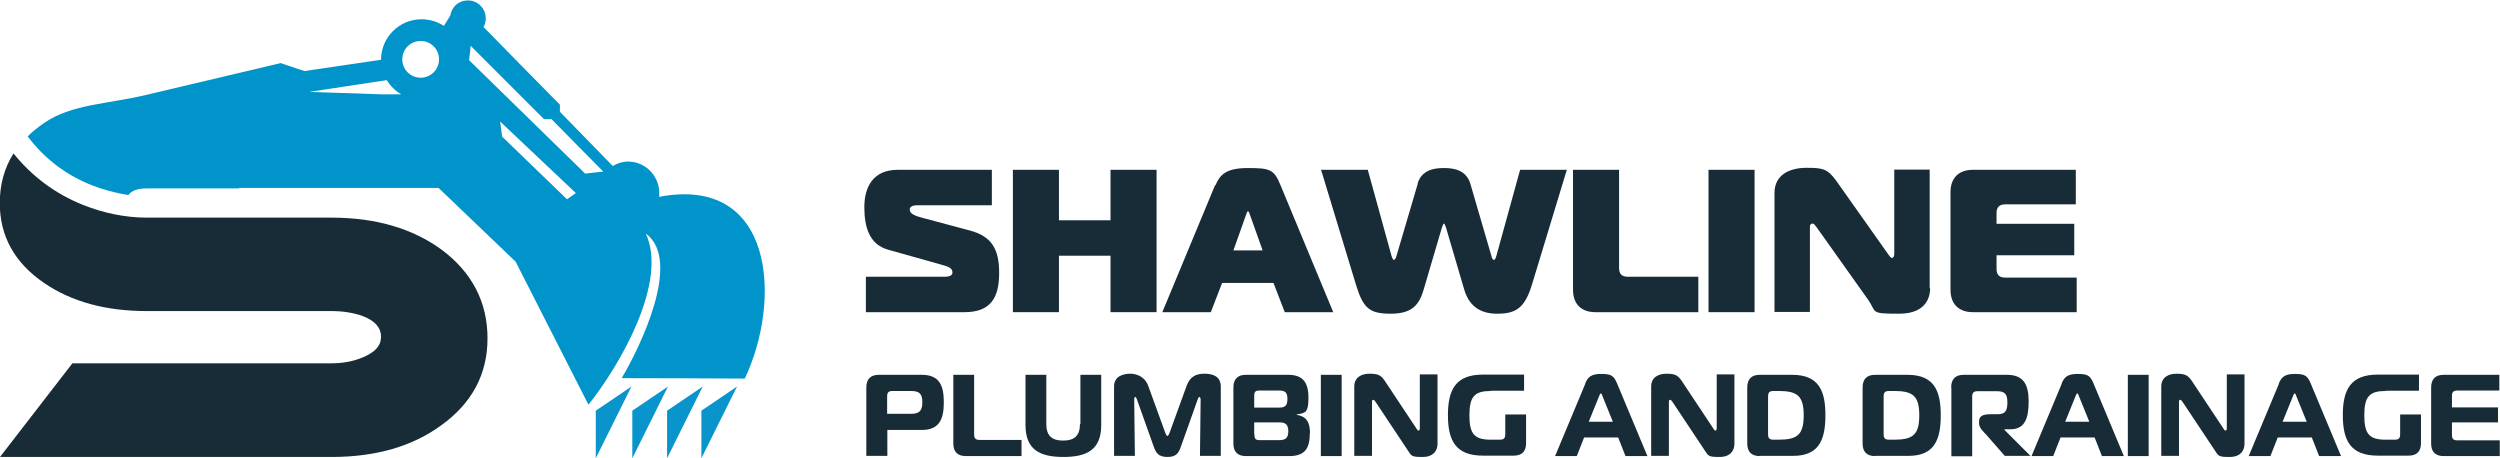 <?xml version="1.0" encoding="UTF-8"?>
<svg id="Layer_1" xmlns="http://www.w3.org/2000/svg" version="1.1" viewBox="0 0 1129.2 207">
<rect width="100%" height="100%" fill="#ffffff"/>
  <!-- Generator: Adobe Illustrator 29.4.0, SVG Export Plug-In . SVG Version: 2.1.0 Build 152)  -->
  <defs>
    <style>
      .st0, .st1 {
        fill: #172c36;
      }

      .st0, .st2, .st3 {
        fill-rule: evenodd;
      }

      .st2 {
        fill: #0194cb;
      }

      .st3 {
        fill: #0a94cc;
      }
    </style>
  </defs>
  <g>
    <path class="st1" d="M390.9,125h35.7c3,0,3.6-1,3.6-2,0-1.9-2-2.6-4.1-3.2l-24.9-7c-8.4-2.3-10.8-10-10.8-19.2s4-16.9,15.1-16.9h42.5v16h-32.7c-1.8,0-4.4,0-4.4,2s2.9,2.9,5.4,3.6l21.7,5.8c9.8,2.6,13.3,8.2,13.3,19.2s-3.7,17.7-15.6,17.7h-44.6v-16Z"/>
    <path class="st1" d="M522.4,141h-20.8v-25.5h-23.3v25.5h-20.8v-64.3h20.8v22.8h23.3v-22.8h20.8v64.3Z"/>
    <path class="st1" d="M549,83.7c2-4.8,4.8-7.8,14.7-7.8s11.8.6,14.7,7.8l23.8,57.3h-21.9l-5.1-13.2h-23.2l-5.1,13.2h-21.9l23.8-57.3ZM557.1,113.1h13.2l-5.8-16.3c-.2-.6-.5-1.4-.8-1.4s-.6.7-.8,1.4l-5.8,16.3Z"/>
    <path class="st1" d="M640.3,82.9c1.9-6.5,8.2-7,11.9-7s9.9.5,11.9,7l9.6,32.9c0,.5.6,1.6,1,1.6s.7-.2,1.2-1.9l10.7-38.8h21.1l-15.7,51.7c-3.3,10.9-7.4,13.3-15.8,13.3s-12.9-4.2-14.9-11.1l-8.2-27.9c-.3-.5-.5-1.7-.9-1.7s-.6,1.2-.9,1.7l-8.2,27.9c-2,6.9-5.1,11.1-14.9,11.1s-12.5-2.5-15.8-13.3l-15.7-51.7h21.1l10.7,38.8c.5,1.7.9,1.9,1.2,1.9s.9-1.1,1-1.6l9.7-32.9Z"/>
    <path class="st1" d="M720.6,141c-6.4,0-10.1-3.7-10.1-10.1v-54.2h20.8v44.3c0,2.8,1.3,4,4,4h31.8v16h-46.5Z"/>
    <path class="st1" d="M771.7,141v-64.3h20.8v64.3h-20.8Z"/>
    <path class="st1" d="M871.8,130.2c0,2.3-.5,11.5-14,11.5s-10-.6-14-6.3l-23.3-32.8c-.5-.6-1.1-1.6-1.7-1.6s-1.3,0-1.3,1.8v38.1h-16v-53.7c0-8.4,7-11.4,14.4-11.4s9.6.4,13.6,6l23.4,33.1c.5.6,1,1.6,1.7,1.6s1-1.1,1-1.6v-38.3h16v53.6Z"/>
    <path class="st1" d="M937.6,92.3h-31.8c-2.8,0-4,1.3-4,4v4.8h35.1v14.2h-35.1v6.1c0,2.8,1.3,4,4,4h32.2v15.6h-46.9c-6.4,0-10.1-3.7-10.1-10.1v-44.1c0-6.4,3.7-10.1,10.1-10.1h46.5v15.6Z"/>
  </g>
  <g>
    <path class="st1" d="M391.3,206v-31c0-3.9,2.1-5.7,5.6-5.7h19.5c8.1,0,9.9,5.1,9.9,12.4s-1.8,12.5-9.9,12.5h-15.6v11.7h-9.4ZM411.5,186.9c3.9,0,5.1-1.5,5.1-5.2s-1.2-5.1-5.1-5.1h-8.3c-1.8,0-2.5.6-2.5,2.5v7.8h10.7Z"/>
    <path class="st1" d="M436.2,206c-3.4,0-5.6-1.7-5.6-5.6v-31.1h9.4v26.9c0,1.8.6,2.5,2.5,2.5h18.9v7.3h-25.2Z"/>
    <path class="st1" d="M488,191.5v-22.2h9.4v22.7c0,11-6.3,14.4-17.1,14.4s-17.1-3.4-17.1-14.4v-22.7h9.4v22.2c0,5.2,2.4,7.5,7.6,7.5s7.6-2.3,7.6-7.5Z"/>
    <path class="st1" d="M533.4,201.7c-1,2.8-2,4.7-6.1,4.7s-5.2-1.9-6.2-4.7l-7.5-21.1c-.2-.6-.5-1.3-.8-1.3-.5,0-.5.9-.5,1.2l.3,25.4h-9.4v-31.4c0-4.9,4.7-5.7,7.4-5.7s6.5,1.3,8,5.4l7.7,21.2c.2.6.6,1.5,1,1.5s.8-.9,1-1.5l7.7-21.2c1.5-4.1,4.3-5.4,7.9-5.4,6,0,7.5,2.8,7.5,5.7v31.4h-9.4l.3-25.4c0-.7-.3-1.2-.6-1.2s-.5.5-.8,1.3l-7.5,21.1Z"/>
    <path class="st1" d="M591.6,195.8c0,6.2-1.8,10.2-9.2,10.2h-19.7c-3.4,0-5.6-1.7-5.6-5.6v-25.4c0-3.9,2.1-5.7,5.6-5.7h19.2c6.3,0,9.1,3.2,9.1,10.2s-1.3,7-5.3,7.7v.2c4.7.7,6,3.7,6,8.4ZM566.6,184.1h11.3c2.6,0,3.6-1,3.6-3.9s-1-3.8-3.7-3.8h-8.9c-1.8,0-2.4.5-2.4,2.4v5.3ZM566.6,196.2c0,2.1.5,2.6,2.6,2.6h8.7c2.8,0,4-1.1,4-4s-1.2-4-3.8-4h-11.6v5.3Z"/>
    <path class="st1" d="M596.6,206v-36.7h9.4v36.7h-9.4Z"/>
    <path class="st1" d="M649.3,200.5c0,2.5-1.4,5.9-6.7,5.9s-5-.4-7-3.4l-14.3-21.5c-.4-.6-.7-.9-1-.9s-.6.1-.6,1v24.3h-8v-31.3c0-4,3-5.8,6.9-5.8s5.1.7,6.8,3.1l14.4,21.7c.3.4.5.9.9.9s.6-.6.6-.9v-24.5h8v31.2Z"/>
    <path class="st1" d="M673.4,176.6c-7.3,0-9.7,2.4-9.7,11s2.4,11,9.7,11h4c1.8,0,2.5-.6,2.5-2.5v-8.9h9.4v13c0,3.9-2.1,5.6-5.6,5.6h-13.9c-12.3,0-15.8-6.8-15.8-18.3s3.5-18.3,15.8-18.3h18.6v7.3h-15Z"/>
    <path class="st1" d="M716,173.2c1.2-2.9,2.7-4.3,7.2-4.3s5.7.7,7.2,4.3l13.7,32.8h-9.9l-3.3-8.4h-15.4l-3.3,8.4h-9.8l13.7-32.8ZM717.7,190.5h10.8l-4.7-11.6c-.2-.6-.4-1.2-.7-1.2s-.6.6-.8,1.2l-4.7,11.6Z"/>
    <path class="st1" d="M783.4,200.5c0,2.5-1.4,5.9-6.7,5.9s-5-.4-7-3.4l-14.3-21.5c-.4-.6-.7-.9-1-.9s-.6.1-.6,1v24.3h-8v-31.3c0-4,3-5.8,6.9-5.8s5.1.7,6.8,3.1l14.4,21.7c.3.4.5.9.9.9s.6-.6.6-.9v-24.5h8v31.2Z"/>
    <path class="st1" d="M794.8,206c-3.4,0-5.6-1.7-5.6-5.6v-25.4c0-3.9,2.1-5.7,5.6-5.7h14.7c12.3,0,15,7.6,15,18.3s-2.7,18.3-14.5,18.3h-15.2ZM798.6,196c0,2,.6,2.6,2.6,2.6h2.1c8.4,0,11.4-2.1,11.4-11s-3-11-11.4-11h-2.1c-2,0-2.6.6-2.6,2.6v16.8Z"/>
    <path class="st1" d="M846.9,206c-3.4,0-5.6-1.7-5.6-5.6v-25.4c0-3.9,2.1-5.7,5.6-5.7h14.7c12.3,0,15,7.6,15,18.3s-2.7,18.3-14.5,18.3h-15.2ZM850.8,196c0,2,.6,2.6,2.6,2.6h2.1c8.4,0,11.4-2.1,11.4-11s-3-11-11.4-11h-2.1c-2,0-2.6.6-2.6,2.6v16.8Z"/>
    <path class="st1" d="M881.3,175c0-3.9,2.1-5.7,5.6-5.7h19.6c7.6,0,9.8,4.5,9.8,12s-1.6,12.6-8.3,12.6h-2.6v.3l11.7,11.7h-11.6l-8.3-9.5c-1.4-1.5-3.3-3.1-3.3-5.2v-.8c0-2.7,2-3.3,5.4-3.3h3.1c3.5,0,4.3-1.8,4.3-5.4s-1.1-5-4.7-5h-8.7c-1.8,0-2.5.6-2.5,2.5v26.9h-9.4v-31Z"/>
    <path class="st1" d="M931.2,173.2c1.2-2.9,2.7-4.3,7.2-4.3s5.7.7,7.2,4.3l13.7,32.8h-9.9l-3.3-8.4h-15.4l-3.3,8.4h-9.8l13.7-32.8ZM932.9,190.5h10.8l-4.7-11.6c-.2-.6-.4-1.2-.7-1.2s-.6.6-.8,1.2l-4.7,11.6Z"/>
    <path class="st1" d="M961.1,206v-36.7h9.4v36.7h-9.4Z"/>
    <path class="st1" d="M1013.8,200.5c0,2.5-1.4,5.9-6.7,5.9s-5-.4-7-3.4l-14.3-21.5c-.4-.6-.7-.9-1-.9s-.6.1-.6,1v24.3h-8v-31.3c0-4,3-5.8,6.9-5.8s5.1.7,6.8,3.1l14.4,21.7c.3.4.5.9.9.9s.6-.6.6-.9v-24.5h8v31.2Z"/>
    <path class="st1" d="M1029.3,173.2c1.2-2.9,2.7-4.3,7.2-4.3s5.7.7,7.2,4.3l13.7,32.8h-9.9l-3.3-8.4h-15.4l-3.3,8.4h-9.8l13.7-32.8ZM1031.1,190.5h10.8l-4.7-11.6c-.2-.6-.4-1.2-.7-1.2s-.6.6-.8,1.2l-4.7,11.6Z"/>
    <path class="st1" d="M1077.6,176.6c-7.3,0-9.7,2.4-9.7,11s2.4,11,9.7,11h4c1.8,0,2.5-.6,2.5-2.5v-8.9h9.4v13c0,3.9-2.1,5.6-5.6,5.6h-13.9c-12.3,0-15.8-6.8-15.8-18.3s3.5-18.3,15.8-18.3h18.6v7.3h-15Z"/>
    <path class="st1" d="M1128.9,176.4h-18.9c-1.8,0-2.5.6-2.5,2.5v5.1h20.8v6.8h-20.8v5.6c0,1.8.6,2.5,2.5,2.5h19.1v7.1h-25.4c-3.4,0-5.6-1.7-5.6-5.6v-25.4c0-3.9,2.1-5.7,5.6-5.7h25.2v7.1Z"/>
  </g>
  <g>
    <path class="st0" d="M199.5,112.8c-13.3-9.7-29.9-14.5-49.8-14.5h-83.4c-9.8,0-19.6-2.1-28.7-5.7-12.8-5.1-23.3-13.1-31.5-23.3-4.1,6.5-6.2,14-6.2,22.4,0,15,6.7,27,20,36.1,12.4,8.5,27.9,12.7,46.3,12.7h83.4c5.5,0,10.2.8,14.3,2.3,5.5,2.1,8.2,5.2,8.2,9.3s-2.7,7-8.2,9.3c-4.2,1.8-9,2.7-14.3,2.7H32.7L0,206.4h149.8c20,0,36.5-4.8,49.5-14.3,13.9-10,20.9-23.1,20.9-39.3s-6.9-29.7-20.7-40"/>
    <g>
      <path class="st2" d="M181.7,26.8c0-4.6,3.7-8.3,8.3-8.3s8.3,3.7,8.3,8.3-3.7,8.3-8.3,8.3-8.3-3.7-8.3-8.3M181.2,42.6h-9l-32.5-1.1,35-5.3c1.6,2.6,3.8,4.8,6.5,6.4ZM264.3,78.4l-52.4-51.2.7-6.5,33.1,33.1h3.4c0,.1,23.4,23.7,23.4,23.7l-8.1.9ZM256.1,90l-29.3-28.3-.9-6.8,34.2,32.3-4,2.8ZM108.1,84.9h90l34.8,33.3,32.9,64.6c14.4-18.1,36-55.6,25.9-77.3,16.6,12.1-2.7,51.5-10.9,65.3,18.5,0,37.1.1,55.6.2,16.9-35.6,13.3-92-38.7-82.1,1.2-11.8-11.1-19.9-20.9-13.9l-23.9-24.5v-3.2c-.1,0-34.5-35.1-34.5-35.1.7-1.2,1-2.5,1-3.9,0-4.5-3.6-8.1-8-8.1s-7.4,3-8,6.8l-2.9,4.7c-2.9-1.9-6.4-3-10.1-3-10.1,0-18.3,8.2-18.3,18.3l-34.6,5.1-10.7-3.6-60.5,14.3c-18,4.3-33.9,4.2-46.3,12.7-2.8,1.9-5.3,3.9-7.5,6.1,7.3,9.7,16.8,17.2,28.8,22,4.7,1.9,10.9,3.6,16.7,4.5,1.4-2,4.1-3,8.3-3h41.7Z"/>
      <polygon class="st3" points="269.1 185.5 269.1 207 285.2 174.6 269.1 185.5"/>
      <polygon class="st3" points="285.6 185.5 285.6 207 301.7 174.6 285.6 185.5"/>
      <polygon class="st3" points="301.3 185.5 301.3 207 317.4 174.6 301.3 185.5"/>
      <polygon class="st3" points="316.8 185.5 316.8 207 332.9 174.6 316.8 185.5"/>
    </g>
  </g>
</svg>